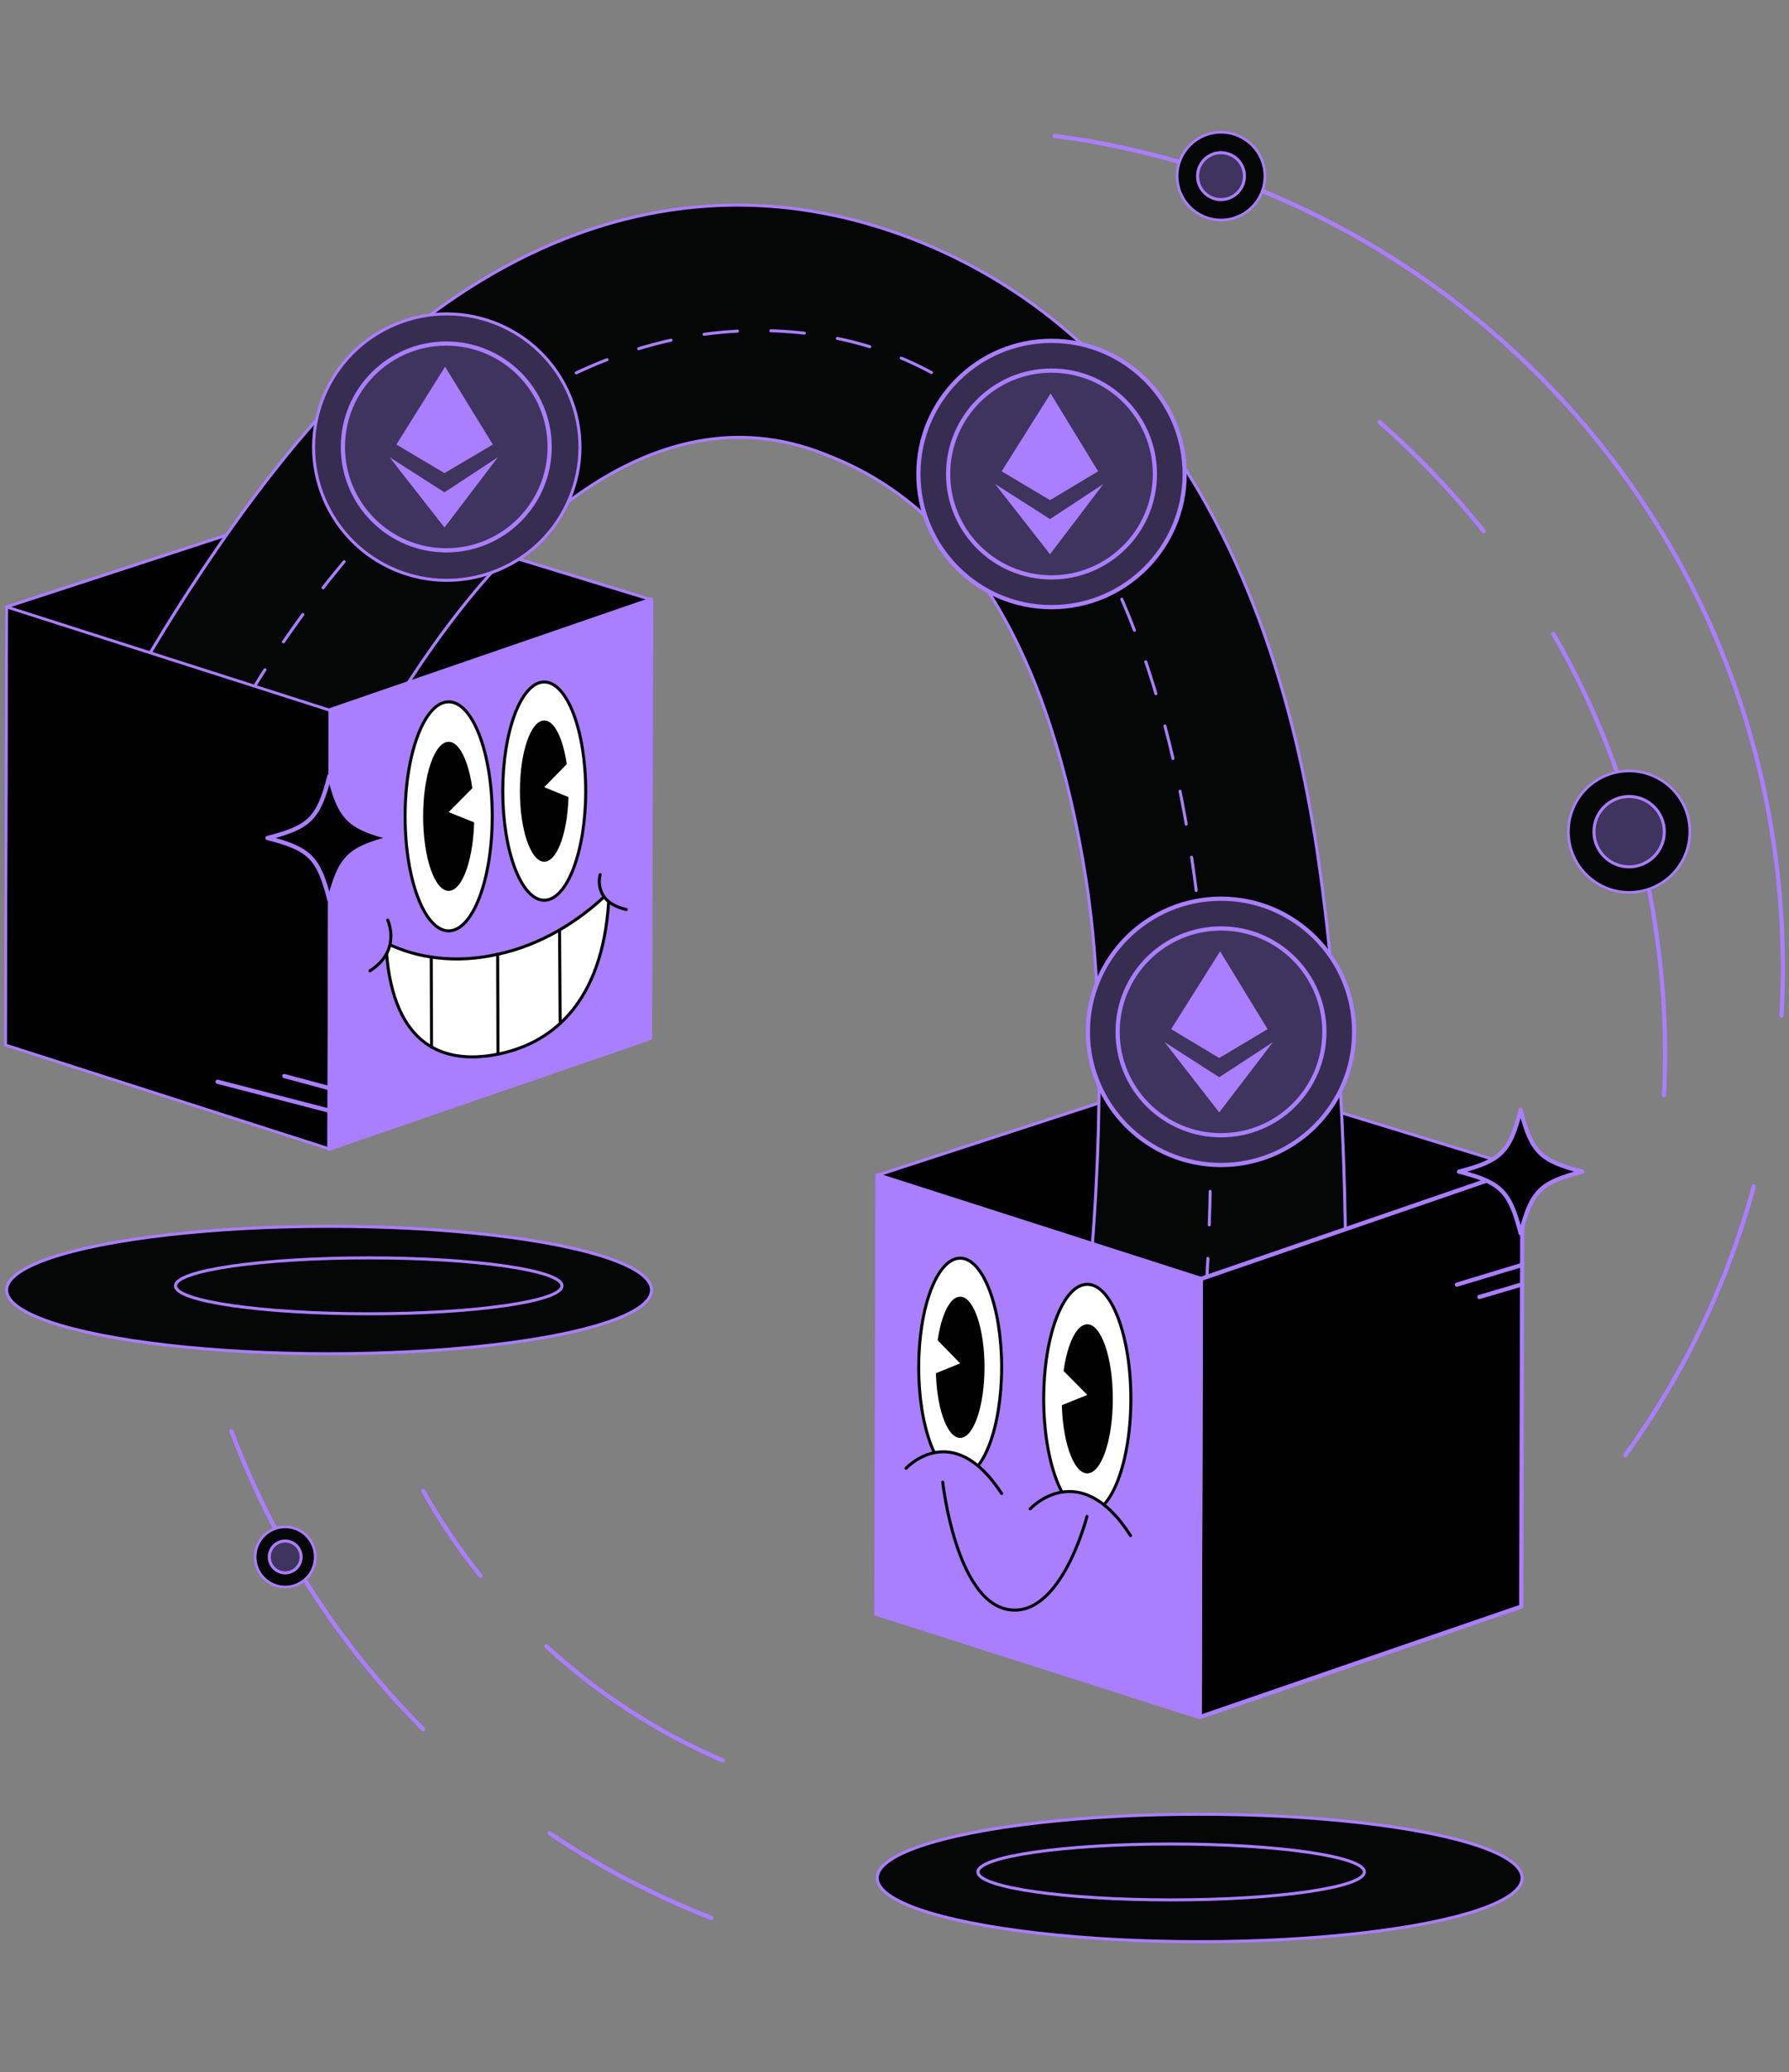 <?xml version="1.0" encoding="utf-8"?>
<!-- Generator: Adobe Illustrator 24.0.0, SVG Export Plug-In . SVG Version: 6.00 Build 0)  -->
<svg version="1.1" id="Layer_1" xmlns="http://www.w3.org/2000/svg" xmlns:xlink="http://www.w3.org/1999/xlink" x="0px" y="0px"
	 viewBox="0 0 595.3 689.4" style="enable-background:new 0 0 595.3 689.4;" xml:space="preserve">
<rect x="0" y="0" width="595.3" height="689.4" fill="#808080" stroke="none"/>
<style type="text/css">
	.st0{fill:#010101;stroke:#a97eff;stroke-linecap:round;stroke-linejoin:round;stroke-miterlimit:10;}
	.st1{fill:#050706;stroke:#a97eff;stroke-linecap:round;stroke-linejoin:round;stroke-miterlimit:10;}
	.st2{fill:#050706;stroke:#a97eff;stroke-miterlimit:10;}
	.st3{fill:none;stroke:#a97eff;stroke-linecap:round;stroke-linejoin:round;}
	.st4{fill:none;stroke:#a97eff;stroke-linecap:round;stroke-linejoin:round;stroke-dasharray:11.148,11.148;}
	.st5{fill:#372D50;}
	.st6{stroke-width: 1.4;fill:none;stroke:#a97eff;stroke-linecap:round;stroke-linejoin:round;stroke-miterlimit:10;}
	.st7{fill:#3F345D;}
	.st8{fill:#a97eff;}
	.st9{fill:none;stroke:#a97eff;stroke-width:1;stroke-linecap:round;stroke-linejoin:round;stroke-miterlimit:10;}
	.st10{fill:#050706;stroke:#a97eff;stroke-width:0.875;stroke-miterlimit:10;}
	.st11{fill:#3F345D;stroke:#a97eff;stroke-miterlimit:10;}
	.st12{fill:#010101;}
	.st13{clip-path:url(#SVGID_2_);fill:#010101;stroke:#a97eff;stroke-linecap:round;stroke-linejoin:round;stroke-miterlimit:10;}
	.st14{clip-path:url(#SVGID_5_);fill:#a97eff;stroke:#a97eff;stroke-linecap:round;stroke-linejoin:round;stroke-miterlimit:10;}
	.st15{fill:#FFFFFF;stroke:#010101;stroke-linecap:round;stroke-linejoin:round;stroke-miterlimit:10;}
	.st16{fill:#FFFFFF;}
	.st17{fill:#a97eff;stroke:#010101;stroke-linecap:round;stroke-linejoin:round;stroke-miterlimit:10;}
	.st18{fill:none;stroke:#010101;stroke-linecap:round;stroke-linejoin:round;stroke-miterlimit:10;}
	.st19{clip-path:url(#SVGID_10_);fill:#a97eff;stroke:#a97eff;stroke-linecap:round;stroke-linejoin:round;stroke-miterlimit:10;}
	
		.st20{clip-path:url(#SVGID_12_);fill:#010101;stroke:#a97eff;stroke-width:0.917;stroke-linecap:round;stroke-linejoin:round;stroke-miterlimit:10;}
	.st21{fill:none;stroke:#a97eff;stroke-width:0.917;stroke-linecap:round;stroke-linejoin:round;stroke-miterlimit:10;}
	.st22{fill:none;}
</style>
<g id="boxes">
	<g>
		<polygon id="charP2" class="st0" points="292,391 399.6,355.9 506.6,388.7 481.9,445.2 324.4,471.7 307.9,424.1 		"/>
		<polygon id="charP1" class="st0" points="2.2,201.9 109.8,166.8 216.7,199.5 192.1,256 34.6,282.6 18,234.9 		"/>
		<g id="rainbow">
			<path class="st1" d="M447.6,437.8l-86.2-1.5c0.1-0.5,9.7-81.4,0-143.6c-11.7-75-39.9-122.3-83.8-140.3
				c-13-5.4-52.5-21.6-104.2,27.9c-29.3,28-51.4,70-51.5,70.3l-77.4-23.8c0.9-1.9,36-64.6,75.4-102.3c24.6-23.5,50.9-39.9,78.2-48.7
				c36-11.6,72.7-9.8,109.1,5.1c70,28.9,115.3,98.6,131,201.7C449.1,354.9,447.9,435.1,447.6,437.8z"/>
		</g>
		<g id="shadow2">
			<ellipse class="st2" cx="399.2" cy="624.8" rx="107.3" ry="21.2"/>
			<ellipse class="st2" cx="389.7" cy="622.8" rx="64.3" ry="9.3"/>
		</g>
		<g id="shadow1">
			<ellipse class="st2" cx="109.5" cy="429.2" rx="107.3" ry="21.2"/>
			<ellipse class="st2" cx="122.7" cy="427.8" rx="64.3" ry="9.3"/>
		</g>
		<g>
			<g>
				<path class="st3" d="M74.2,246.9c0,0,0.9-1.8,2.6-4.9"/>
				<path id="dashed" class="st4" d="M82.3,232.3c21.5-36,84.5-126,175.7-122.2c111.6,4.6,154.9,141.1,143,325.3"/>
				<path class="st3" d="M400.6,441c-0.1,1.8-0.3,3.7-0.4,5.5"/>
			</g>
		</g>
		<g id="romb3">
			<circle class="st5" cx="406.3" cy="343.3" r="44.3"/>
			<circle class="st6" cx="406.3" cy="343.3" r="44.3"/>
			<circle class="st7" cx="406.3" cy="343.3" r="34.4"/>
			<circle class="st6" cx="406.3" cy="343.3" r="34.4"/>
			<g>
				<polygon class="st8" points="389.7,342.4 406,316.5 421.8,342.4 405.7,352 				"/>
				<polygon class="st8" points="387.5,346.7 405.7,370.1 423.6,346.7 405.7,358.4 				"/>
			</g>
		</g>
		<g id="romb2">
			<circle class="st5" cx="349.9" cy="157.7" r="44.3"/>
			<circle class="st6" cx="349.9" cy="157.7" r="44.3"/>
			<circle class="st7" cx="349.9" cy="157.7" r="34.4"/>
			<circle class="st6" cx="349.9" cy="157.7" r="34.4"/>
			<g>
				<polygon class="st8" points="333.3,156.8 349.6,130.9 365.4,156.8 349.4,166.4 				"/>
				<polygon class="st8" points="331.1,161 349.4,184.4 367.2,161 349.4,172.7 				"/>
			</g>
		</g>
		<g id="romb1">
			
				<ellipse transform="matrix(0.924 -0.383 0.383 0.924 -45.627 68.183)" class="st5" cx="148.6" cy="148.8" rx="44.3" ry="44.3"/>
			
				<ellipse transform="matrix(0.924 -0.383 0.383 0.924 -45.627 68.183)" class="st9" cx="148.6" cy="148.8" rx="44.3" ry="44.3"/>
			<circle class="st7" cx="148.5" cy="148.7" r="34.4"/>
			<circle class="st6" cx="148.5" cy="148.7" r="34.4"/>
			<g>
				<polygon class="st8" points="131.9,147.9 148.1,122 164,147.9 147.9,157.4 				"/>
				<polygon class="st8" points="129.6,152.1 147.9,175.5 165.7,152.1 147.9,163.8 				"/>
			</g>
		</g>
		<g id="lines">
			<path class="st6" d="M140.8,575.3C113,547.4,91.1,513.7,77,476.1"/>
			<path class="st6" d="M236.7,638.1c-19-7.4-37.1-16.9-53.8-28.2"/>
			<path class="st6" d="M159.9,524.3c-7.1-8.9-13.5-18.3-19.1-28.3"/>
			<path class="st6" d="M240.5,585.7c-21.7-9.3-41.5-22.2-58.7-38"/>
			<path class="st6" d="M583.6,394.7c-8.8,32.4-23.4,62.7-42.8,89.5"/>
			<path id="bigline" class="st6" d="M350.9,45.2c124.9,16.3,227,116.3,240.8,247.1c1.6,15.4,2,30.7,1.1,45.6"/>
			<path class="st6" d="M516.9,210.9c16.4,28.4,28,60.2,33.5,94.5c3.2,19.9,4.3,39.6,3.3,59"/>
			<path class="st6" d="M459,140.4c12.6,11,24.2,23.2,34.7,36.3"/>
		</g>
		<g id="circ3">
			<circle class="st10" cx="94.9" cy="518" r="10"/>
			<circle class="st11" cx="94.9" cy="518" r="5.3"/>
		</g>
		<g id="circ2">
			<circle class="st10" cx="542.1" cy="276.7" r="20.2"/>
			<circle class="st11" cx="542.1" cy="276.7" r="11.7"/>
		</g>
		<g id="circ1">
			<circle class="st10" cx="406.3" cy="58.6" r="14.6"/>
			<circle class="st11" cx="406.3" cy="58.6" r="7.8"/>
		</g>
		<g id="char2">
			<g>
				<g>
					<polygon id="SVGID_17_" class="st12" points="506.6,388.7 506.2,534.5 399.2,571.3 399.6,425.5 					"/>
				</g>
				<g>
					<g>
						<g>
							<g>
								<g>
									<g>
										<g>
											<g>
												<defs>
													<polygon id="SVGID_1_" points="506.6,388.7 506.2,534.5 399.2,571.3 399.6,425.5 													"/>
												</defs>
												<clipPath id="SVGID_2_">
													<use xlink:href="#SVGID_1_"  style="overflow:visible;"/>
												</clipPath>
												<polygon class="st13" points="506.6,388.7 506.2,534.5 399.2,571.3 399.6,425.5 												"/>
											</g>
										</g>
									</g>
								</g>
							</g>
						</g>
					</g>
				</g>
				<g>
					<polygon id="SVGID_7_" class="st6" points="506.6,388.7 506.2,534.5 399.2,571.3 399.6,425.5 					"/>
				</g>
			</g>
			<g>
				<g>
					<polygon id="SVGID_19_" class="st8" points="399.2,571.3 291.6,536.9 292,391 399.6,425.5 					"/>
				</g>
				<g>
					<g>
						<g>
							<g>
								<g>
									<g>
										<g>
											<g>
												<defs>
													<polygon id="SVGID_3_" points="399.2,571.3 291.6,536.9 292,391 399.6,425.5 													"/>
												</defs>
												<clipPath id="SVGID_5_">
													<use xlink:href="#SVGID_3_"  style="overflow:visible;"/>
												</clipPath>
												<polygon class="st14" points="399.2,571.3 291.6,536.9 292,391 399.6,425.5 												"/>
											</g>
										</g>
									</g>
								</g>
							</g>
						</g>
					</g>
				</g>
				<g>
					<polygon id="SVGID_8_" class="st6" points="399.2,571.3 291.6,536.9 292,391 399.6,425.5 					"/>
				</g>
			</g>
			<g>
				<ellipse class="st15" cx="319.5" cy="454.9" rx="13.8" ry="36.3"/>
				<ellipse class="st12" cx="319.5" cy="454.9" rx="8.1" ry="23.5"/>
				<polygon class="st16" points="311.5,445.4 319.5,453.6 307.9,458.3 				"/>
				<path class="st17" d="M301.5,488.5c0,0,15.4-16.8,31.8,8.4"/>
			</g>
			<g>
				<ellipse class="st15" cx="361.8" cy="465.4" rx="14.5" ry="38.1"/>
				<ellipse class="st12" cx="361.8" cy="465.4" rx="8.5" ry="24.8"/>
				<polygon class="st16" points="353.3,455.5 361.8,464.1 349.6,469 				"/>
				<path class="st17" d="M342.8,502c0,0,16.3-17.7,33.4,8.9"/>
			</g>
			<path class="st18" d="M313.7,493.1c0,0,4.3,39.4,21.8,42.4c17.6,3,26.2-31,26.2-31"/>
			<g>
				<g>
					<path class="st12" d="M526.5,389.8c-14,3.6-16.9,6.5-20.5,20.5c-3.6-14-6.5-16.9-20.5-20.5c14-3.6,16.9-6.5,20.5-20.5
						C509.6,383.3,512.5,386.2,526.5,389.8z"/>
				</g>
				<g>
					<path class="st6" d="M526.5,389.8c-14,3.6-16.9,6.5-20.5,20.5c-3.6-14-6.5-16.9-20.5-20.5c14-3.6,16.9-6.5,20.5-20.5
						C509.6,383.3,512.5,386.2,526.5,389.8z"/>
				</g>
			</g>
			<line class="st6" x1="492.3" y1="431.5" x2="506.2" y2="427.4"/>
			<line class="st6" x1="484.8" y1="427.4" x2="506.3" y2="420.9"/>
		</g>
		<g id="char1">
			<g>
				<g>
					<polygon id="SVGID_13_" class="st8" points="216.7,199.5 216.3,345.4 109.4,382.2 109.8,236.3 					"/>
				</g>
				<g>
					<g>
						<g>
							<g>
								<g>
									<g>
										<g>
											<g>
												<defs>
													<polygon id="SVGID_9_" points="216.7,199.5 216.3,345.4 109.4,382.2 109.8,236.3 													"/>
												</defs>
												<clipPath id="SVGID_10_">
													<use xlink:href="#SVGID_9_"  style="overflow:visible;"/>
												</clipPath>
												<polygon class="st19" points="216.7,199.5 216.3,345.4 109.4,382.2 109.8,236.3 												"/>
											</g>
										</g>
									</g>
								</g>
							</g>
						</g>
					</g>
				</g>
				<g>
					<polygon id="SVGID_4_" class="st6" points="216.7,199.5 216.3,345.4 109.4,382.2 109.8,236.3 					"/>
				</g>
			</g>
			<g>
				<g>
					<polygon id="SVGID_15_" class="st12" points="109.4,382.2 1.8,347.7 2.2,201.9 109.8,236.3 					"/>
				</g>
				<g>
					<g>
						<g>
							<g>
								<g>
									<g>
										<g>
											<g>
												<defs>
													<polygon id="SVGID_11_" points="109.4,382.2 1.8,347.7 2.2,201.9 109.8,236.3 													"/>
												</defs>
												<clipPath id="SVGID_12_">
													<use xlink:href="#SVGID_11_"  style="overflow:visible;"/>
												</clipPath>
												<polygon class="st20" points="109.4,382.2 1.8,347.7 2.2,201.9 109.8,236.3 												"/>
											</g>
										</g>
									</g>
								</g>
							</g>
						</g>
					</g>
				</g>
				<g>
					<polygon id="SVGID_6_" class="st21" points="109.4,382.2 1.8,347.7 2.2,201.9 109.8,236.3 					"/>
				</g>
			</g>
			<g>
				<path class="st15" d="M165.6,317.5c-13.9,3.1-26.7,1.4-37.2-3.8c1.5,32.7,17.6,41,37.4,37c19.7-4,35.7-19.3,36.9-53.9
					C192.2,307,179.5,314.5,165.6,317.5z"/>
				<line class="st18" x1="143.5" y1="318.4" x2="143.6" y2="348.4"/>
				<line class="st18" x1="165.6" y1="317.5" x2="165.7" y2="350.7"/>
				<line class="st18" x1="186.2" y1="309.7" x2="186.4" y2="340.5"/>
			</g>
			<g>
				<ellipse class="st15" cx="181.1" cy="263.2" rx="13.8" ry="36.3"/>
				<ellipse class="st12" cx="181.1" cy="263.2" rx="8.1" ry="23.5"/>
				<polygon class="st16" points="189.1,253.7 181.1,261.9 192.6,266.6 				"/>
			</g>
			<g>
				<ellipse class="st15" cx="149.3" cy="271.6" rx="14.5" ry="38.1"/>
				<ellipse class="st12" cx="149.3" cy="271.6" rx="8.5" ry="24.8"/>
				<polygon class="st16" points="157.8,261.6 149.3,270.2 161.5,275.1 				"/>
			</g>
			<path class="st17" d="M129,306.1c0,0,4.8,10.1-5.9,16.9"/>
			<path class="st17" d="M199.7,291c0,0-2.7,9,8.7,11.6"/>
			<g>
				<g>
					<path class="st12" d="M130.2,278.8c-14.1,3.6-17,6.5-20.6,20.6c-3.6-14.1-6.5-17-20.6-20.6c14.1-3.6,17-6.5,20.6-20.6
						C113.2,272.3,116.1,275.2,130.2,278.8z"/>
				</g>
				<g>
					<path class="st6" d="M130.2,278.8c-14.1,3.6-17,6.5-20.6,20.6c-3.6-14.1-6.5-17-20.6-20.6c14.1-3.6,17-6.5,20.6-20.6
						C113.2,272.3,116.1,275.2,130.2,278.8z"/>
				</g>
			</g>
			<line class="st6" x1="94.6" y1="358" x2="109.1" y2="361.9"/>
			<line class="st6" x1="72.4" y1="359.9" x2="109.1" y2="369.4"/>
		</g>
	</g>
</g>
<path id="path" class="st22" d="M58.4,286.7c0,0,34.7-117.9,151.4-169.9s174.5,110.1,174.5,110.1s35.7,109.6,14.2,257.3"/>

<style>
#shadow1
{
	animation: shadow1 1s infinite alternate;
	transform-box: fill-box;
	transform-origin: center;
}
#shadow2
{
	animation: shadow1 1s -0.5s infinite alternate;
	transform-box: fill-box;
	transform-origin: center;
}

@keyframes shadow1
{
	0%
	{
		transform: scale(1)
	}
		100%
	{
		transform: scale(0.87)
	}
}


#char1, #charP1
{
	animation: char1 1s infinite alternate;	
}

#char2, #charP2
{
	animation: char1 1s -0.5s infinite alternate;	
}


@keyframes char1
{
	0%
	{
		transform: translateY(0)
	}
		100%
	{
		transform: translateY(-10px)
	}
}


#circ1
{
	animation: circ1 1s -1s infinite alternate;	
		transform-box: fill-box;
	transform-origin: center;
}
#circ2
{
	animation: circ1 1s -0.5s infinite alternate;	
		transform-box: fill-box;
	transform-origin: center;
}
#circ3
{
	animation: circ1 1s -0.3s  infinite alternate;	
		transform-box: fill-box;
	transform-origin: center;
}
@keyframes circ1
{
	0%
	{
		transform: scale(1)
	}
		100%
	{
		transform: scale(0)
	}
}

#dashed
{
	animation: dashed 1s -0.5s infinite linear;	
}
@keyframes dashed
{
		100%
	{
		stroke-dashoffset: -110;
	}
}

#lines path:nth-child(1)
{
	animation: lines 2s -0.5s infinite linear;	

}
@keyframes lines
{
	100%
	{
		stroke-dasharray: 150;
		stroke-dashoffset: 0;
	}
		0%
	{
		stroke-dasharray: 50;
		stroke-dashoffset: 100;
	}
}

#lines path:nth-child(2)
{
	animation: lines2 2s -0.5s infinite linear;	

}
@keyframes lines2
{
	100%
	{
		stroke-dasharray: 100;
		stroke-dashoffset: 0;
	}
		0%
	{
		stroke-dasharray: 50;
		stroke-dashoffset: 100;
	}
}

#lines path:nth-child(3), #lines path:nth-child(4), #lines path:nth-child(8), #lines path:nth-child(7), #lines path:nth-child(5)
{
	animation: lines3 2s -0.5s infinite linear;	

}
@keyframes lines3
{
	100%
	{
		stroke-dasharray: 50;
		stroke-dashoffset: 0;
	}
		0%
	{
		stroke-dasharray: 30;
		stroke-dashoffset: 100;
	}
}

#lines path:nth-child(6)
{
	animation: lines6 2.5s -0.5s infinite linear;	

}
@keyframes lines6
{
	100%
	{
		stroke-dasharray: 400;
		stroke-dashoffset: 0;
	}
		0%
	{
		stroke-dasharray: 250;
		stroke-dashoffset: 700;
	}
}


#romb1
{
	 offset-rotate: 0deg;
	 transform-box: fill-box;
	 transform-origin: center;
	offset-path: path('M58.4,286.7c0,0,34.7-117.9,151.4-169.9s174.5,110.1,174.5,110.1s35.7,109.6,14.2,257.3');
	animation: distance 2.4s -0.8s infinite linear;
}
#romb2
{
	 offset-rotate: 0deg;
	 transform-box: fill-box;
	 transform-origin: center;
	offset-path: path('M58.4,286.7c0,0,34.7-117.9,151.4-169.9s174.5,110.1,174.5,110.1s35.7,109.6,14.2,257.3');
	animation: distance 2.4s -2.4s  infinite linear;
}
#romb3
{
	 offset-rotate: 0deg;
	 transform-box: fill-box;
	 transform-origin: center;
	offset-path: path('M58.4,286.7c0,0,34.7-117.9,151.4-169.9s174.5,110.1,174.5,110.1s35.7,109.6,14.2,257.3');
	animation: distance 2.4s -1.6s infinite linear;
}
@keyframes distance {
  100% {
    offset-distance: 100%;
  }
}s



</style>

</svg>
